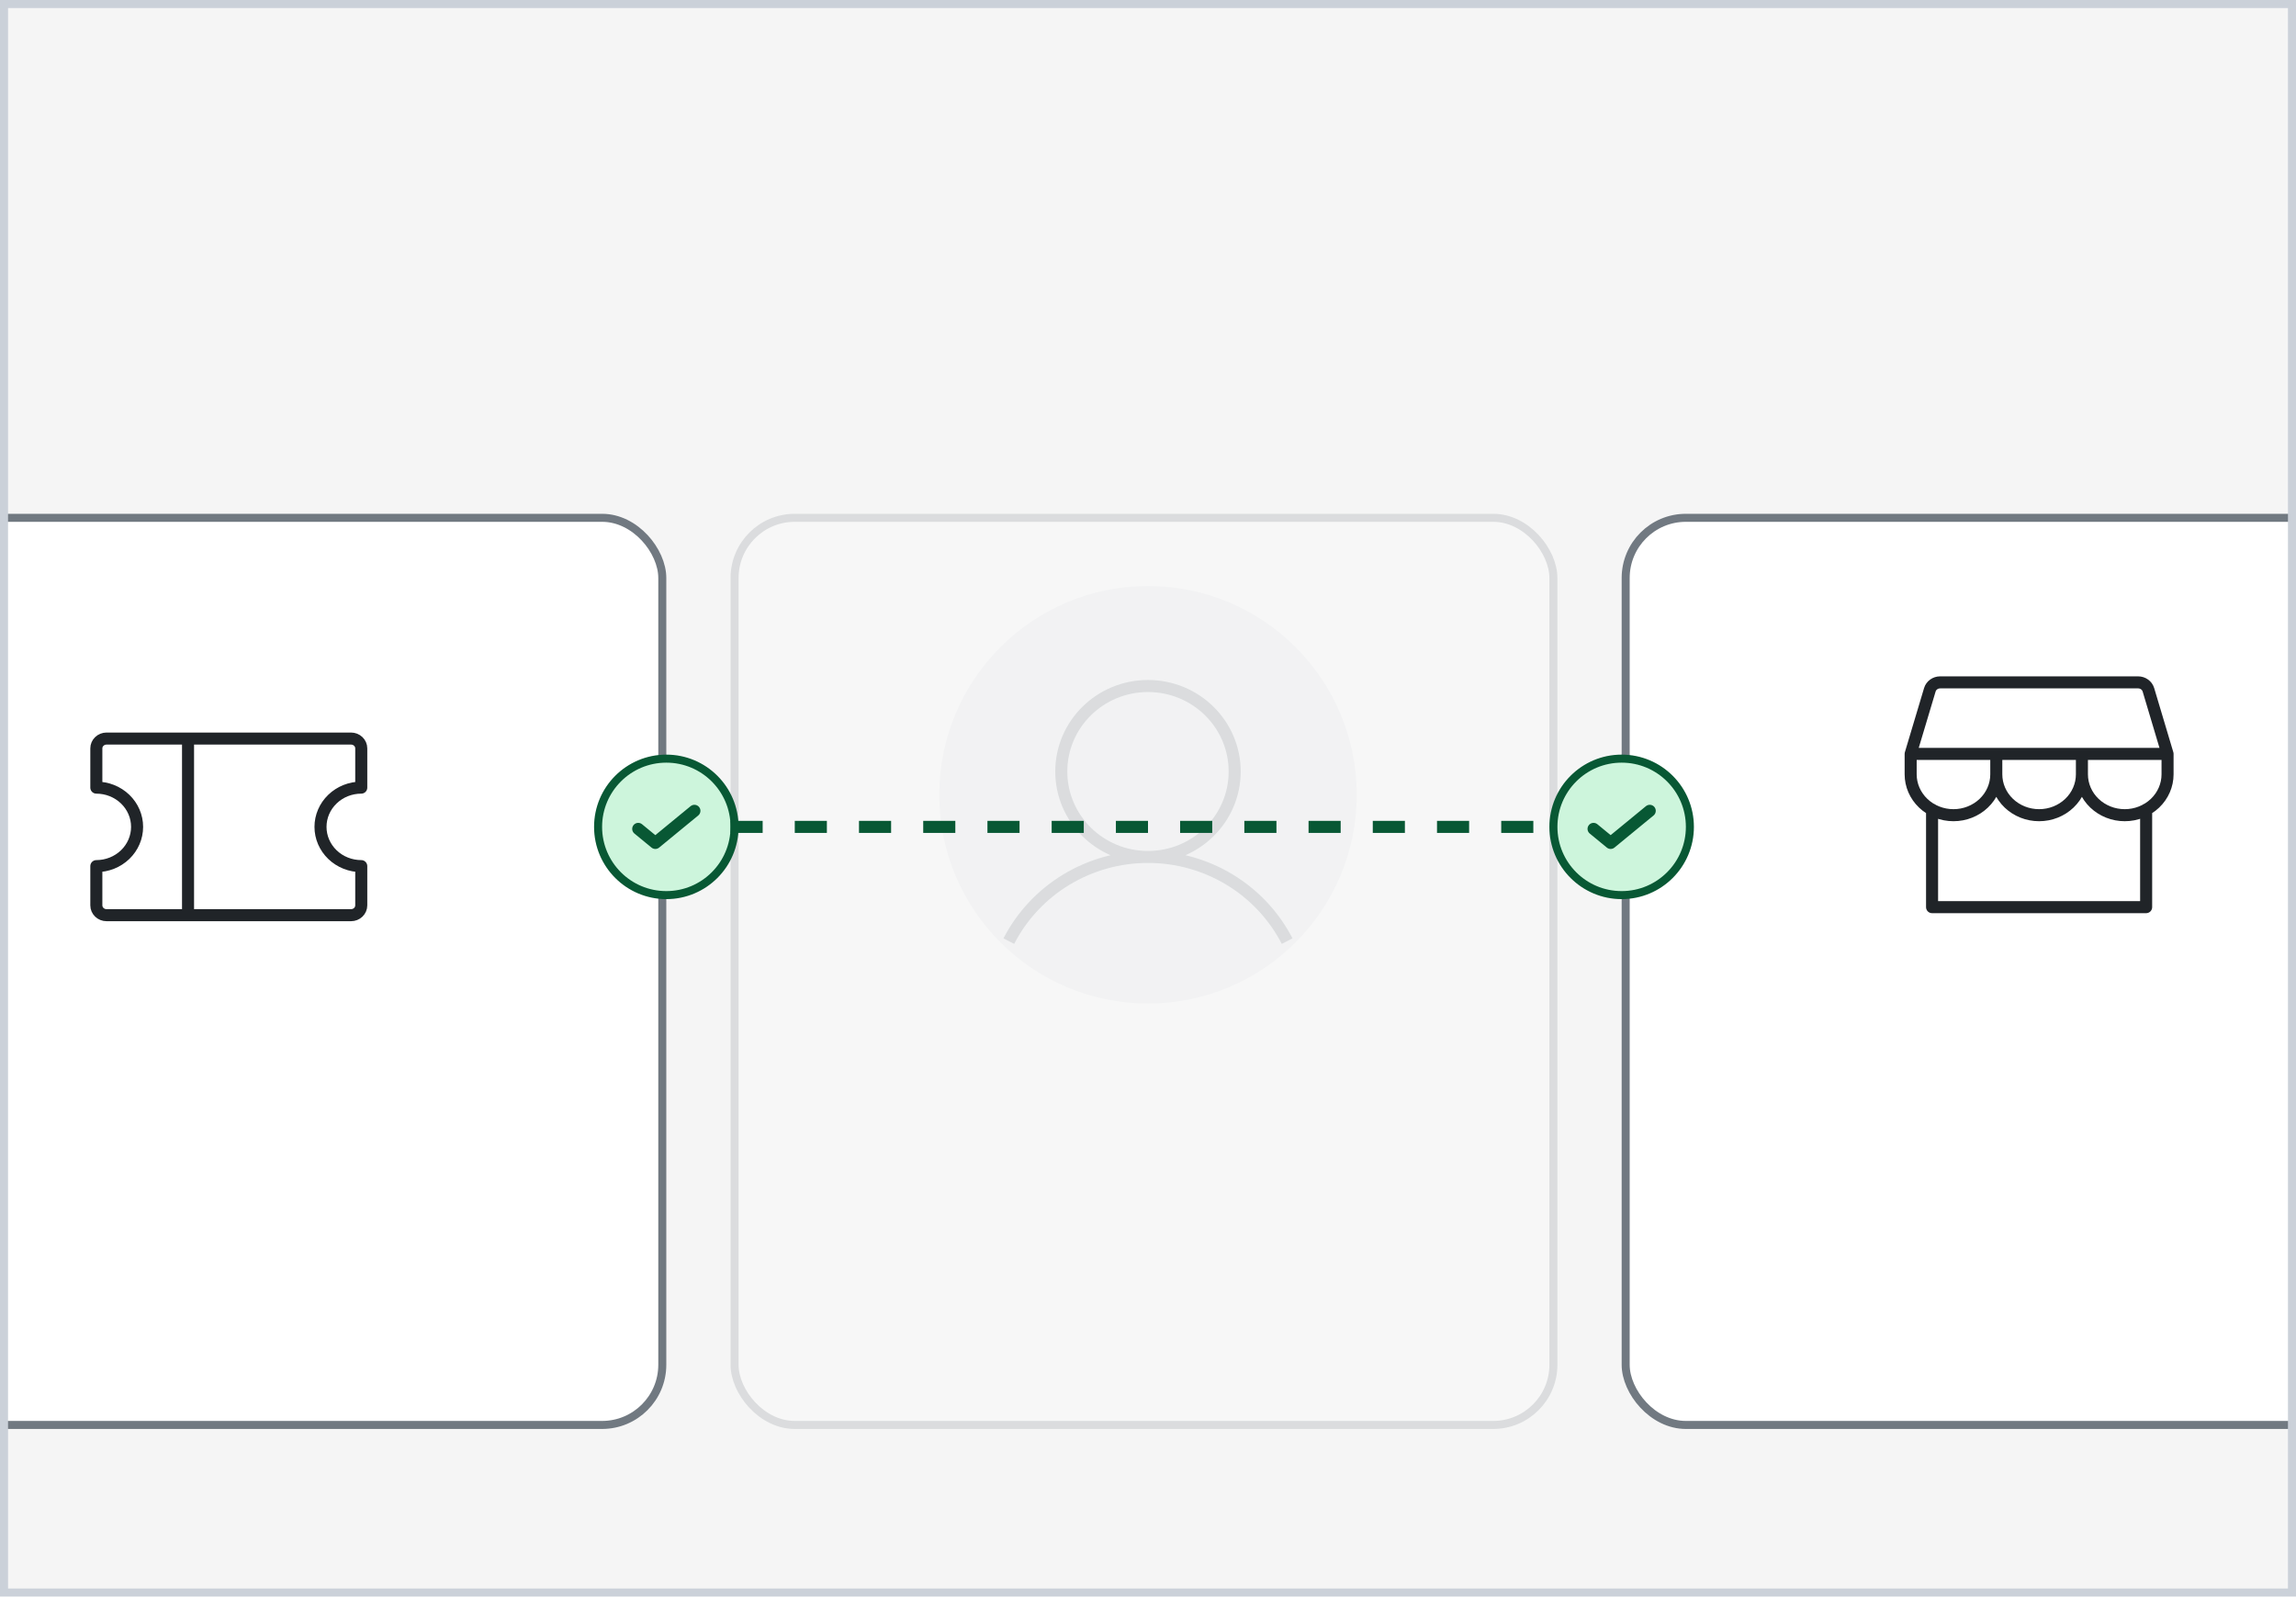 <svg width="286" height="199" viewBox="0 0 286 199" fill="none" xmlns="http://www.w3.org/2000/svg">
<g clip-path="url(#clip0_2200_10419)">
<rect width="286" height="198.874" fill="#F5F5F5"/>
<g opacity="0.2">
<g filter="url(#filter0_d_2200_10419)">
<rect x="91" y="42" width="103" height="114" rx="8" fill="white"/>
<rect x="91.5" y="42.5" width="102" height="113" rx="7.5" stroke="#717981"/>
</g>
<circle cx="143" cy="99" r="26" fill="#E4E7EC"/>
<path d="M125.664 117.231C127.289 114.075 129.769 111.424 132.828 109.572C135.888 107.721 139.408 106.741 142.997 106.741C146.587 106.741 150.107 107.721 153.166 109.572C156.226 111.424 158.706 114.075 160.331 117.231M153.797 96.102C153.797 101.983 148.962 106.75 142.997 106.75C137.033 106.75 132.198 101.983 132.198 96.102C132.198 90.221 137.033 85.453 142.997 85.453C148.962 85.453 153.797 90.221 153.797 96.102Z" stroke="#717981" stroke-width="1.5" stroke-linejoin="round"/>
</g>
<g filter="url(#filter1_d_2200_10419)">
<rect x="-20" y="42" width="103" height="114" rx="8" fill="white"/>
<rect x="-19.5" y="42.5" width="102" height="113" rx="7.5" stroke="#717981"/>
</g>
<path d="M23.423 92V114M12 107.889C13.347 107.889 14.638 107.374 15.59 106.457C16.542 105.54 17.077 104.297 17.077 103C17.077 101.703 16.542 100.46 15.59 99.543C14.638 98.626 13.347 98.111 12 98.111V93.222C12 92.898 12.134 92.587 12.372 92.358C12.61 92.129 12.933 92 13.269 92H43.731C44.067 92 44.39 92.129 44.628 92.358C44.866 92.587 45 92.898 45 93.222V98.111C43.654 98.111 42.362 98.626 41.41 99.543C40.458 100.46 39.923 101.703 39.923 103C39.923 104.297 40.458 105.54 41.41 106.457C42.362 107.374 43.654 107.889 45 107.889V112.778C45 113.102 44.866 113.413 44.628 113.642C44.39 113.871 44.067 114 43.731 114H13.269C12.933 114 12.61 113.871 12.372 113.642C12.134 113.413 12 113.102 12 112.778V107.889Z" stroke="#202428" stroke-width="1.5" stroke-linecap="round" stroke-linejoin="round"/>
<g filter="url(#filter2_d_2200_10419)">
<rect x="202" y="42" width="103" height="114" rx="8" fill="white"/>
<rect x="202.5" y="42.5" width="102" height="113" rx="7.5" stroke="#717981"/>
</g>
<path d="M240.667 100.844V113H267.333V100.844M270 93.909L267.615 85.923C267.535 85.657 267.367 85.423 267.136 85.257C266.905 85.09 266.623 85 266.333 85H241.667C241.378 85.001 241.097 85.092 240.867 85.258C240.637 85.424 240.469 85.658 240.39 85.923L238 93.909M270 93.909H238M270 93.909V96.454C270 97.805 269.438 99.1 268.438 100.054C267.438 101.009 266.081 101.545 264.667 101.545C263.252 101.545 261.896 101.009 260.895 100.054C259.895 99.1 259.333 97.805 259.333 96.454M238 93.909V96.454C238 97.805 238.562 99.1 239.562 100.054C240.562 101.009 241.919 101.545 243.333 101.545C244.748 101.545 246.104 101.009 247.105 100.054C248.105 99.1 248.667 97.805 248.667 96.454M248.667 93.909V96.454M248.667 96.454C248.667 97.805 249.229 99.1 250.229 100.054C251.229 101.009 252.586 101.545 254 101.545C255.414 101.545 256.771 101.009 257.771 100.054C258.771 99.1 259.333 97.805 259.333 96.454M259.333 93.909V96.454" stroke="#202428" stroke-width="1.5" stroke-linecap="round" stroke-linejoin="round"/>
<circle cx="83" cy="103" r="8.5" fill="#CDF5DC" stroke="#085834"/>
<path d="M79.5 103.25L81.63 105L86.5 101" stroke="#085834" stroke-width="1.5" stroke-linecap="round" stroke-linejoin="round"/>
<circle cx="202" cy="103" r="8.5" fill="#CDF5DC" stroke="#085834"/>
<path d="M198.5 103.25L200.63 105L205.5 101" stroke="#085834" stroke-width="1.5" stroke-linecap="round" stroke-linejoin="round"/>
<path d="M91 103H194" stroke="#085834" stroke-width="1.5" stroke-linejoin="round" stroke-dasharray="4 4"/>
</g>
<rect x="0.5" y="0.5" width="285" height="197.874" stroke="#CBD1D9"/>
<defs>
<filter id="filter0_d_2200_10419" x="71" y="42" width="143" height="156" filterUnits="userSpaceOnUse" color-interpolation-filters="sRGB">
<feFlood flood-opacity="0" result="BackgroundImageFix"/>
<feColorMatrix in="SourceAlpha" type="matrix" values="0 0 0 0 0 0 0 0 0 0 0 0 0 0 0 0 0 0 127 0" result="hardAlpha"/>
<feOffset dy="22"/>
<feGaussianBlur stdDeviation="10"/>
<feComposite in2="hardAlpha" operator="out"/>
<feColorMatrix type="matrix" values="0 0 0 0 0 0 0 0 0 0 0 0 0 0 0 0 0 0 0.08 0"/>
<feBlend mode="plus-darker" in2="BackgroundImageFix" result="effect1_dropShadow_2200_10419"/>
<feBlend mode="normal" in="SourceGraphic" in2="effect1_dropShadow_2200_10419" result="shape"/>
</filter>
<filter id="filter1_d_2200_10419" x="-40" y="42" width="143" height="156" filterUnits="userSpaceOnUse" color-interpolation-filters="sRGB">
<feFlood flood-opacity="0" result="BackgroundImageFix"/>
<feColorMatrix in="SourceAlpha" type="matrix" values="0 0 0 0 0 0 0 0 0 0 0 0 0 0 0 0 0 0 127 0" result="hardAlpha"/>
<feOffset dy="22"/>
<feGaussianBlur stdDeviation="10"/>
<feComposite in2="hardAlpha" operator="out"/>
<feColorMatrix type="matrix" values="0 0 0 0 0 0 0 0 0 0 0 0 0 0 0 0 0 0 0.08 0"/>
<feBlend mode="plus-darker" in2="BackgroundImageFix" result="effect1_dropShadow_2200_10419"/>
<feBlend mode="normal" in="SourceGraphic" in2="effect1_dropShadow_2200_10419" result="shape"/>
</filter>
<filter id="filter2_d_2200_10419" x="182" y="42" width="143" height="156" filterUnits="userSpaceOnUse" color-interpolation-filters="sRGB">
<feFlood flood-opacity="0" result="BackgroundImageFix"/>
<feColorMatrix in="SourceAlpha" type="matrix" values="0 0 0 0 0 0 0 0 0 0 0 0 0 0 0 0 0 0 127 0" result="hardAlpha"/>
<feOffset dy="22"/>
<feGaussianBlur stdDeviation="10"/>
<feComposite in2="hardAlpha" operator="out"/>
<feColorMatrix type="matrix" values="0 0 0 0 0 0 0 0 0 0 0 0 0 0 0 0 0 0 0.08 0"/>
<feBlend mode="plus-darker" in2="BackgroundImageFix" result="effect1_dropShadow_2200_10419"/>
<feBlend mode="normal" in="SourceGraphic" in2="effect1_dropShadow_2200_10419" result="shape"/>
</filter>
<clipPath id="clip0_2200_10419">
<rect width="286" height="198.874" fill="white"/>
</clipPath>
</defs>
</svg>
